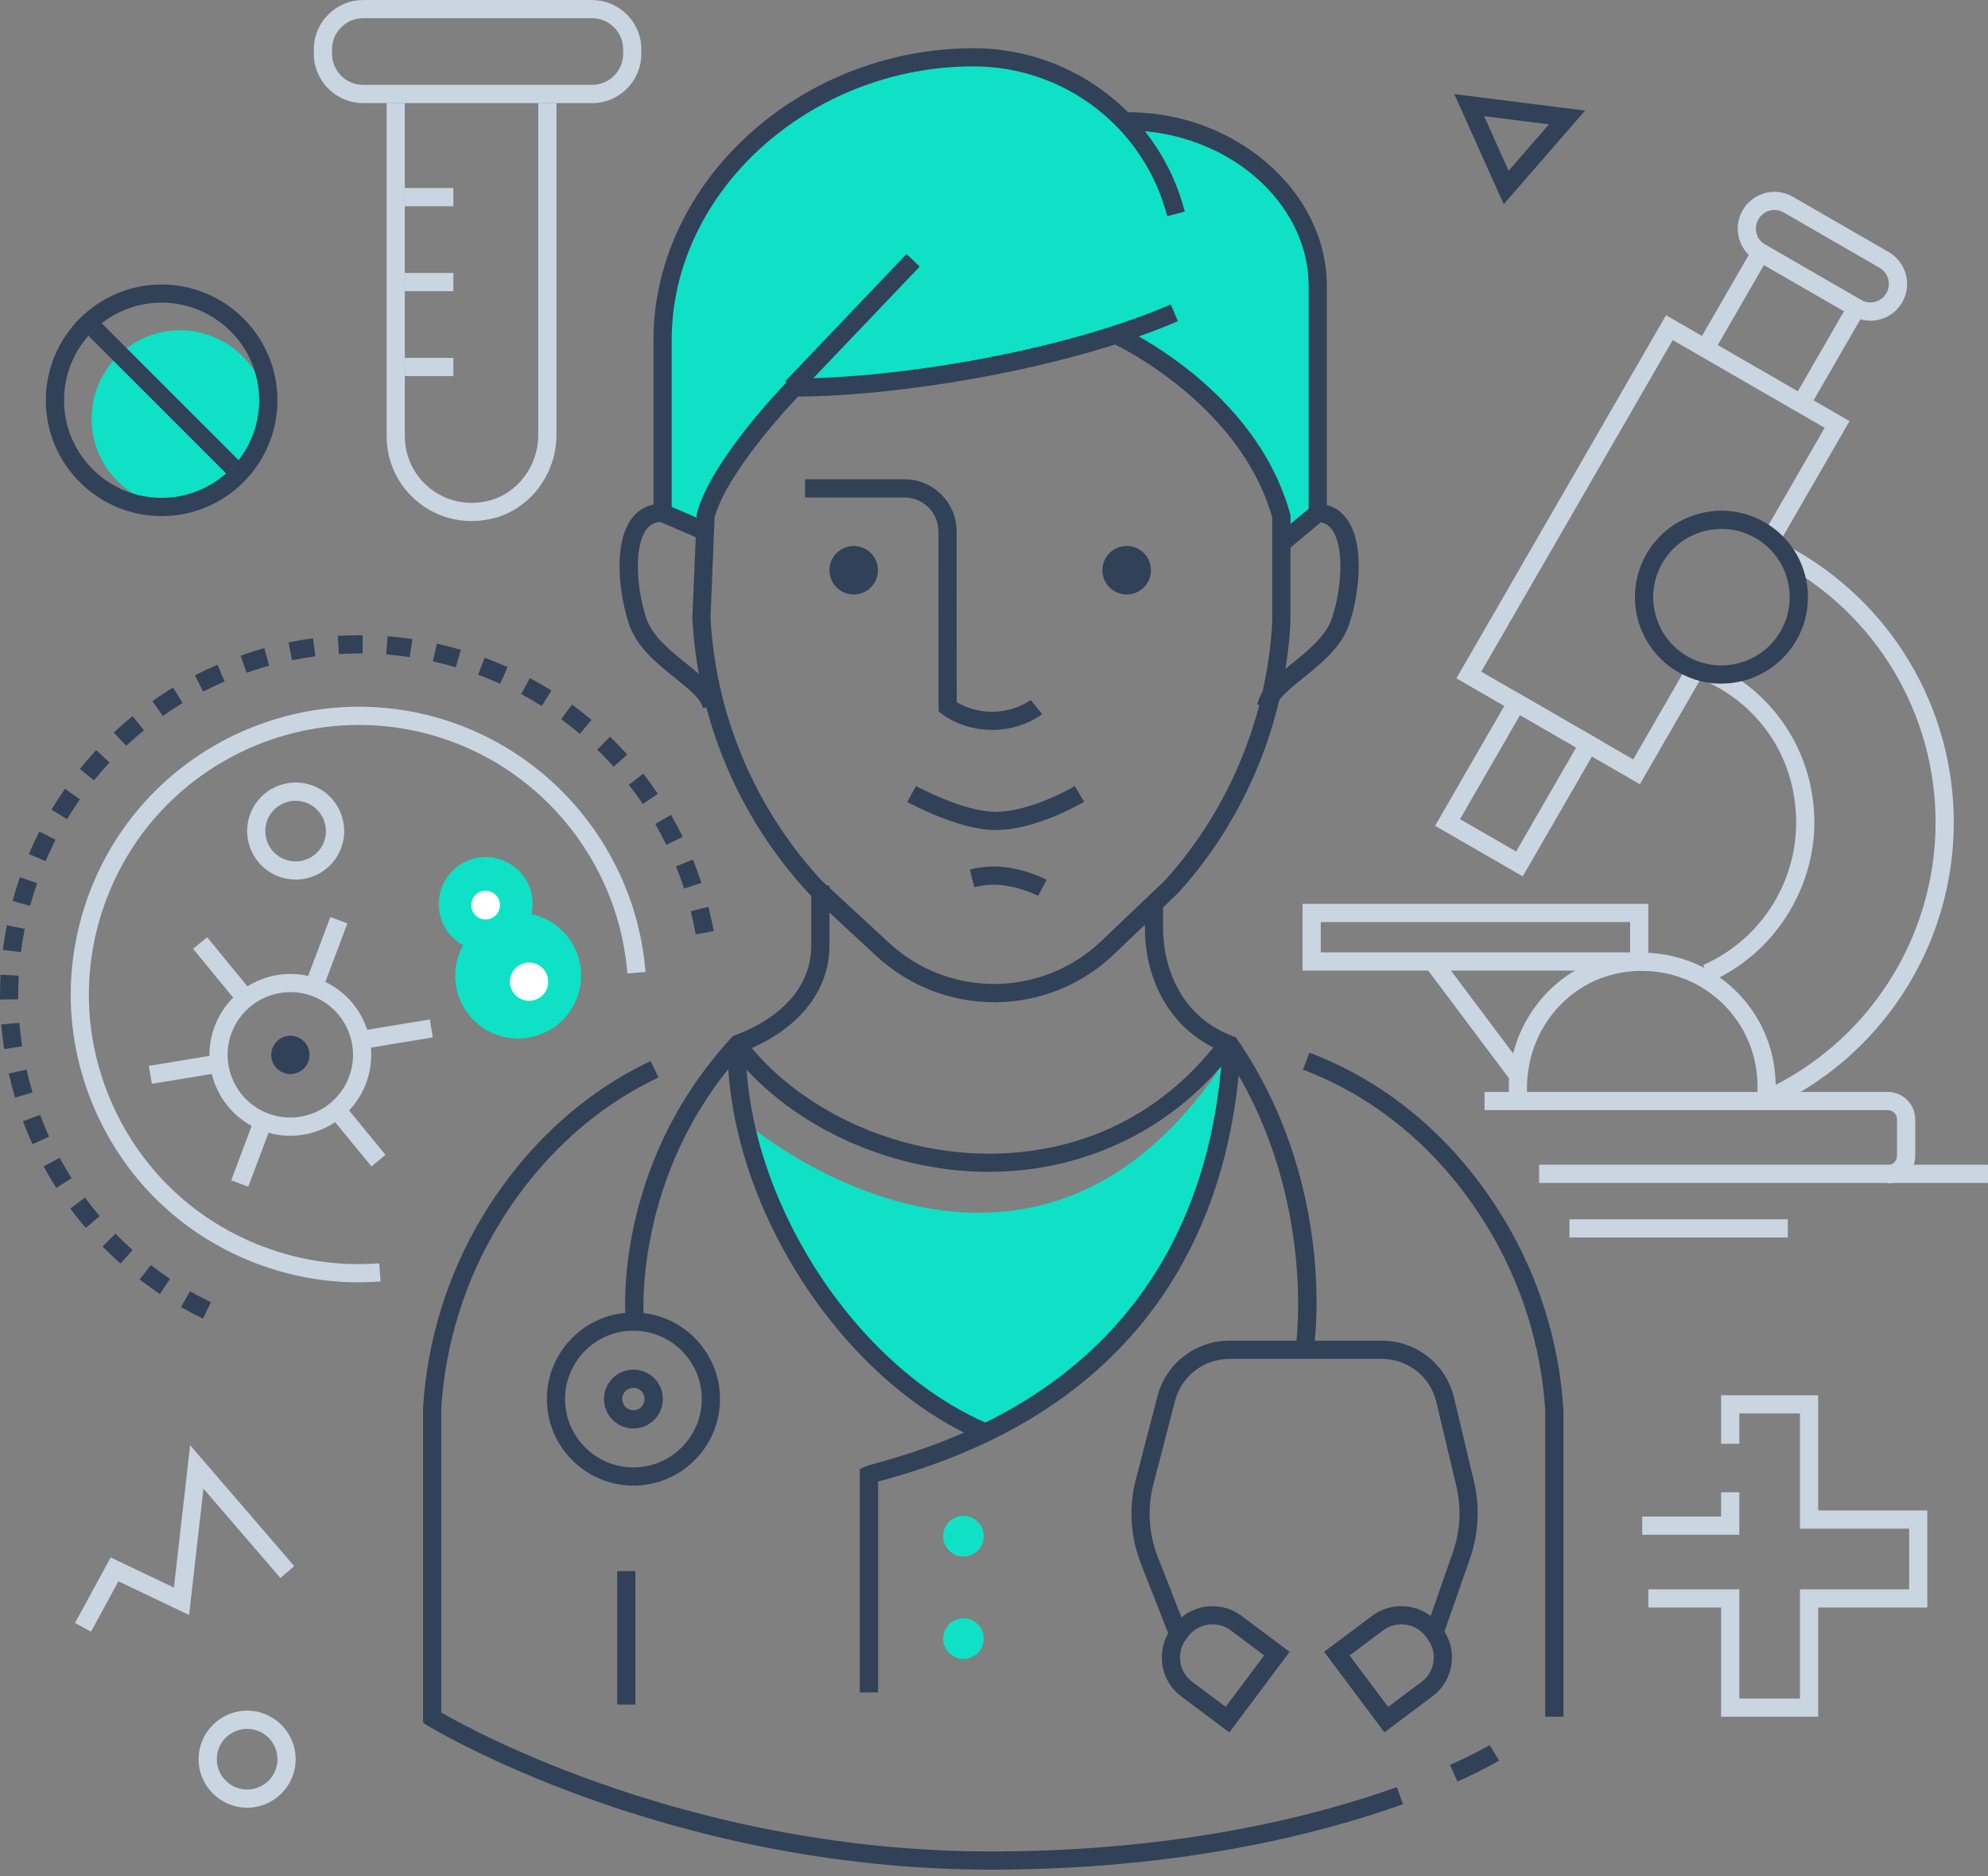 <?xml version="1.0" encoding="UTF-8"?> <svg xmlns="http://www.w3.org/2000/svg" width="160" height="151" viewBox="0 0 160 151" fill="none"><rect x="0" y="0" width="160" height="151" fill="#808080" stroke="none"/><g clip-path="url(#clip0_178_1843)"><path d="M19.89 145.481C17.737 145.481 15.984 143.729 15.984 141.576C15.984 139.423 17.737 137.67 19.89 137.67C22.043 137.67 23.795 139.423 23.795 141.576C23.795 143.729 22.043 145.481 19.89 145.481ZM19.89 139.135C18.543 139.135 17.449 140.228 17.449 141.576C17.449 142.923 18.543 144.017 19.89 144.017C21.237 144.017 22.331 142.923 22.331 141.576C22.331 140.228 21.237 139.135 19.89 139.135Z" fill="#CAD5E2"></path><path d="M121.024 16.433L117.045 7.572L127.57 8.9L121.024 16.433ZM119.447 9.354L121.419 13.743L124.666 10.008L119.447 9.349V9.354Z" fill="#314158"></path><path d="M7.324 131.314L6.035 130.616L8.906 125.338L13.998 127.765L15.301 116.307L23.683 126.037L22.57 126.993L16.375 119.802L15.218 129.971L9.531 127.257L7.324 131.314Z" fill="#CAD5E2"></path><path d="M102.723 42.693L105.814 41.233V23.023C105.814 15.544 98.305 9.525 90.06 9.823L90.109 9.779C87.057 6.63 82.781 4.672 78.05 4.672C65.201 4.672 53.094 14.519 53.094 27.363V41.238L56.472 42.698C57.361 39.388 63.614 31.171 63.614 31.171C63.614 31.171 84.685 29.614 89.674 27.056C103.631 34.999 102.723 42.698 102.723 42.698V42.693Z" fill="#0EE1C5"></path><path d="M60.513 90.731C60.513 90.731 83.028 109.467 98.787 85.058C98.787 85.058 99.871 104.4 79.293 115.282C79.293 115.282 62.583 107.212 60.508 90.736L60.513 90.731Z" fill="#0EE1C5"></path><path d="M103.436 44.426L102.499 43.303L105.325 40.94V23.018C105.325 20.011 104.007 17.082 101.61 14.768C98.691 11.951 94.458 10.369 90.284 10.511L90.231 9.046C94.863 8.885 99.379 10.584 102.626 13.713C105.311 16.306 106.79 19.606 106.79 23.018V41.623L103.436 44.426Z" fill="#314158"></path><path d="M79.177 123.63C79.177 124.533 78.445 125.265 77.542 125.265C76.638 125.265 75.906 124.533 75.906 123.63C75.906 122.727 76.638 121.994 77.542 121.994C78.445 121.994 79.177 122.727 79.177 123.63Z" fill="#0EE1C5"></path><path d="M50.979 114.96C49.676 114.96 48.611 113.9 48.611 112.592C48.611 111.284 49.671 110.224 50.979 110.224C52.287 110.224 53.347 111.284 53.347 112.592C53.347 113.9 52.287 114.96 50.979 114.96ZM50.979 111.689C50.481 111.689 50.076 112.094 50.076 112.592C50.076 113.09 50.481 113.495 50.979 113.495C51.477 113.495 51.882 113.09 51.882 112.592C51.882 112.094 51.477 111.689 50.979 111.689Z" fill="#314158"></path><path d="M79.177 131.871C79.177 132.774 78.445 133.506 77.542 133.506C76.638 133.506 75.906 132.774 75.906 131.871C75.906 130.967 76.638 130.235 77.542 130.235C78.445 130.235 79.177 130.967 79.177 131.871Z" fill="#0EE1C5"></path><path d="M102.625 56.982L101.189 56.699C101.434 55.444 102.664 54.458 103.962 53.413C105.251 52.378 106.711 51.207 107.199 49.752C107.975 47.433 108.21 44.06 107.228 42.658C106.926 42.229 106.545 42.024 106.023 42.009L106.062 40.545C107.048 40.569 107.868 41.008 108.434 41.819C109.909 43.923 109.337 47.995 108.595 50.216C107.97 52.076 106.335 53.394 104.89 54.556C103.806 55.43 102.781 56.25 102.639 56.977L102.625 56.982Z" fill="#314158"></path><path d="M56.575 56.982C56.433 56.255 55.408 55.43 54.324 54.556C52.879 53.394 51.239 52.081 50.619 50.216C49.877 47.995 49.306 43.923 50.78 41.819C51.346 41.013 52.166 40.569 53.153 40.545L53.192 42.009C52.669 42.024 52.284 42.229 51.986 42.658C51.005 44.06 51.239 47.428 52.015 49.752C52.503 51.207 53.963 52.378 55.252 53.413C56.55 54.458 57.781 55.444 58.025 56.699L56.589 56.982H56.575Z" fill="#314158"></path><path d="M56.428 43.42L52.596 41.765V27.368C52.596 14.636 64.39 3.881 78.353 3.881C86.359 3.881 93.355 9.291 95.356 17.028L93.941 17.395C92.105 10.296 85.695 5.341 78.353 5.341C65.181 5.341 54.06 15.427 54.06 27.363V40.794L57.009 42.068L56.428 43.41V43.42Z" fill="#314158"></path><path d="M117.3 143.377L116.699 142.04C118.789 141.102 119.882 140.443 119.892 140.438L120.654 141.688C120.605 141.718 119.482 142.396 117.3 143.377Z" fill="#314158"></path><path d="M79.783 150.466C53.455 150.466 34.581 138.979 34.395 138.862L34.049 138.647V113.295C34.386 107.817 36.05 102.486 38.867 97.839C42.241 92.273 46.908 87.968 52.371 85.39L52.996 86.713C47.796 89.168 43.344 93.274 40.122 98.596C37.427 103.038 35.836 108.14 35.513 113.339V137.822C38.179 139.36 55.832 149.001 79.783 149.001C94.78 149.001 105.813 146.184 112.428 143.822L112.921 145.198C106.199 147.6 94.995 150.466 79.783 150.466Z" fill="#314158"></path><path d="M125.83 138.159H124.366V113.52C124.048 108.364 122.452 103.268 119.762 98.825C116.11 92.796 110.96 88.392 104.867 86.083L105.385 84.716C111.79 87.143 117.194 91.756 121.017 98.068C123.833 102.716 125.498 108.042 125.83 113.481V138.164V138.159Z" fill="#314158"></path><path d="M70.664 136.206H69.199V118.216L69.639 118.026C69.834 117.938 70.146 117.855 70.718 117.698C92.51 111.757 97.802 96.12 98.408 84.052L99.872 84.126C99.247 96.677 93.75 112.939 71.108 119.114C70.957 119.153 70.805 119.197 70.674 119.236V136.211L70.664 136.206Z" fill="#314158"></path><path d="M72.959 20.446L63.195 30.685L64.255 31.696L74.019 21.457L72.959 20.446Z" fill="#314158"></path><path d="M79.011 115.951C67.734 111.181 58.56 96.975 58.56 84.282H60.025C60.025 96.438 68.798 110.044 79.582 114.603L79.011 115.951Z" fill="#314158"></path><path d="M50.98 119.558C47.138 119.558 44.014 116.434 44.014 112.592C44.014 108.75 47.138 105.625 50.98 105.625C54.822 105.625 57.947 108.75 57.947 112.592C57.947 116.434 54.822 119.558 50.98 119.558ZM50.98 107.09C47.944 107.09 45.478 109.56 45.478 112.592C45.478 115.624 47.949 118.094 50.98 118.094C54.012 118.094 56.482 115.624 56.482 112.592C56.482 109.56 54.012 107.09 50.98 107.09Z" fill="#314158"></path><path d="M51.136 126.442H49.672V137.182H51.136V126.442Z" fill="#314158"></path><path d="M94.204 131.915L91.826 125.846C90.972 123.664 90.831 121.311 91.421 119.041L93.154 112.367C93.838 109.736 96.215 107.896 98.939 107.896H111.212C113.995 107.896 116.382 109.785 117.027 112.489L118.628 119.222C119.116 121.277 119.009 123.42 118.311 125.417L116.05 131.89L114.669 131.407L116.929 124.933C117.535 123.2 117.627 121.345 117.203 119.563L115.601 112.831C115.118 110.79 113.312 109.36 111.212 109.36H98.939C96.884 109.36 95.088 110.747 94.57 112.738L92.837 119.412C92.324 121.379 92.446 123.42 93.188 125.314L95.566 131.382L94.204 131.915Z" fill="#314158"></path><path d="M98.94 139.418L95.069 136.523C93.345 135.234 92.989 132.779 94.283 131.055L94.454 130.826C95.742 129.103 98.198 128.746 99.921 130.04L103.793 132.935L98.94 139.423V139.418ZM97.583 130.719C96.841 130.719 96.104 131.055 95.625 131.695L95.454 131.924C94.649 133.003 94.868 134.536 95.947 135.342L98.647 137.363L101.747 133.223L99.047 131.202C98.608 130.875 98.095 130.719 97.588 130.719H97.583Z" fill="#314158"></path><path d="M111.423 139.418L106.57 132.93L110.442 130.035C112.165 128.746 114.621 129.098 115.909 130.821L116.08 131.05C116.705 131.885 116.969 132.915 116.817 133.945C116.671 134.98 116.124 135.893 115.289 136.518L111.418 139.413L111.423 139.418ZM108.621 133.228L111.721 137.368L114.42 135.346C114.943 134.956 115.28 134.385 115.372 133.74C115.465 133.096 115.299 132.451 114.909 131.929L114.738 131.7C113.932 130.621 112.399 130.401 111.32 131.207L108.621 133.228Z" fill="#314158"></path><path d="M79.578 94.309C71.416 94.309 63.224 90.438 58.713 84.448L59.885 83.569C64.127 89.203 71.86 92.844 79.583 92.844C87.306 92.844 93.814 89.466 98.213 83.569L99.384 84.443C94.707 90.711 87.492 94.304 79.583 94.304L79.578 94.309Z" fill="#314158"></path><path d="M80.124 66.8C77.16 66.8 73.186 64.632 73.016 64.539L73.724 63.255C73.763 63.275 77.536 65.335 80.124 65.335C82.999 65.335 86.465 63.289 86.499 63.265L87.251 64.525C87.095 64.617 83.4 66.8 80.124 66.8Z" fill="#314158"></path><path d="M79.846 58.739C77.395 58.739 75.872 57.509 75.808 57.46L75.54 57.241L75.525 42.756C75.525 41.257 74.3 40.037 72.801 40.037H64.795V38.572H72.801C75.11 38.572 76.99 40.452 76.99 42.756L77 56.508C77.454 56.782 78.459 57.28 79.841 57.28C81.74 57.28 82.936 56.342 82.946 56.333L83.878 57.465C83.815 57.519 82.292 58.744 79.841 58.744L79.846 58.739Z" fill="#314158"></path><path d="M83.552 72.096C83.552 72.096 81.823 71.198 79.963 71.198C79.456 71.198 78.933 71.266 78.416 71.398L78.055 69.978C78.689 69.816 79.334 69.733 79.963 69.733C82.195 69.733 84.152 70.759 84.235 70.802L83.552 72.096Z" fill="#314158"></path><path d="M68.711 47.843C69.789 47.843 70.663 46.969 70.663 45.89C70.663 44.812 69.789 43.938 68.711 43.938C67.632 43.938 66.758 44.812 66.758 45.89C66.758 46.969 67.632 47.843 68.711 47.843Z" fill="#314158"></path><path d="M90.679 47.843C91.758 47.843 92.632 46.969 92.632 45.89C92.632 44.812 91.758 43.938 90.679 43.938C89.601 43.938 88.727 44.812 88.727 45.89C88.727 46.969 89.601 47.843 90.679 47.843Z" fill="#314158"></path><path d="M50.359 106.426C50.31 105.918 49.305 93.899 58.863 83.515L58.98 83.388L59.142 83.325C63.106 81.821 65.293 79.249 65.293 76.075V71.272H66.757V76.075C66.757 79.795 64.234 82.905 59.825 84.628C50.847 94.49 51.804 106.167 51.819 106.285L50.359 106.421V106.426Z" fill="#314158"></path><path d="M105.77 108.276L104.32 108.071C104.34 107.949 105.941 95.715 98.52 84.687C93.824 82.851 92.144 78.36 92.144 74.728V72.741H93.609V74.728C93.609 77.92 95.093 81.875 99.248 83.398L99.467 83.481L99.599 83.676C107.493 95.237 105.843 107.749 105.765 108.276H105.77Z" fill="#314158"></path><path d="M80.017 80.654C76.497 80.654 73.133 79.336 70.546 76.949L65.103 71.911C59.489 65.867 56.154 58.007 55.725 49.767V49.732V49.698L56.076 41.37C57.165 37.083 63.135 30.937 63.389 30.678L63.604 30.459H63.912C71.913 30.459 85.255 28.369 94.223 24.503L94.804 25.845C93.804 26.28 92.744 26.69 91.651 27.076C94.594 28.735 101.644 33.432 103.836 41.355L103.86 41.453V50.059C103.44 58.115 100.253 65.823 94.887 71.799L94.848 71.838L89.649 76.803C87.042 79.288 83.625 80.659 80.022 80.659L80.017 80.654ZM66.157 70.891L71.542 75.87C73.856 78.008 76.863 79.19 80.017 79.19C83.171 79.19 86.3 77.965 88.634 75.738L93.813 70.798C98.944 65.076 101.991 57.7 102.396 50.02V41.648C99.799 32.48 89.835 27.774 89.737 27.725C81.272 30.415 70.981 31.874 64.224 31.918C63.165 33.036 58.444 38.172 57.511 41.658L57.184 49.723C57.604 57.597 60.787 65.111 66.152 70.891H66.157Z" fill="#314158"></path><path d="M115.912 76.957L114.74 77.835L121.773 87.212L122.945 86.334L115.912 76.957Z" fill="#CAD5E2"></path><path d="M137.671 78.999L137.08 77.662C141.625 75.655 144.559 71.159 144.559 66.199C144.559 61.239 141.859 57.04 137.51 54.922L138.149 53.603C143.007 55.971 146.024 60.795 146.024 66.199C146.024 71.603 142.743 76.763 137.671 79.004V78.999Z" fill="#CAD5E2"></path><path d="M142.376 89.193L141.775 87.855C150.285 84.028 155.782 75.528 155.782 66.194C155.782 57.411 150.968 49.381 143.216 45.236L143.909 43.947C152.135 48.35 157.246 56.874 157.246 66.199C157.246 76.109 151.407 85.136 142.376 89.198V89.193Z" fill="#CAD5E2"></path><path d="M145.754 32.582L144.485 31.85L148.415 25.044L141.971 21.324L138.011 28.183L136.742 27.451L141.434 19.323L150.416 24.507L145.754 32.582Z" fill="#CAD5E2"></path><path d="M150.524 25.806C150.021 25.806 149.513 25.679 149.049 25.41L141.336 20.958C140.652 20.563 140.164 19.923 139.959 19.162C139.754 18.4 139.862 17.599 140.257 16.916C140.652 16.233 141.292 15.744 142.054 15.539C142.815 15.334 143.616 15.442 144.299 15.837L152.013 20.289C153.424 21.105 153.912 22.916 153.096 24.332C152.55 25.279 151.554 25.811 150.529 25.811L150.524 25.806ZM149.782 24.141C150.494 24.551 151.412 24.307 151.822 23.595C152.232 22.882 151.988 21.964 151.276 21.554L143.562 17.102C143.215 16.901 142.815 16.848 142.429 16.95C142.044 17.053 141.722 17.302 141.521 17.648C141.321 17.995 141.268 18.395 141.37 18.781C141.473 19.167 141.722 19.489 142.068 19.689L149.782 24.141Z" fill="#CAD5E2"></path><path d="M131.983 63.114L117.215 54.59L134.087 25.367L148.855 33.891L143.05 43.947L141.781 43.215L146.853 34.428L134.624 27.368L119.216 54.053L131.446 61.117L135.976 53.262L137.245 53.994L131.983 63.114Z" fill="#CAD5E2"></path><path d="M122.554 70.529L115.5 66.458L121.798 55.551L128.852 59.623L122.554 70.529ZM117.506 65.921L122.022 68.528L126.855 60.155L122.34 57.548L117.506 65.921Z" fill="#CAD5E2"></path><path d="M138.529 55.02C137.348 55.02 136.157 54.722 135.063 54.087C131.739 52.168 130.596 47.907 132.515 44.582C133.443 42.971 134.946 41.819 136.743 41.34C138.539 40.857 140.414 41.106 142.025 42.034C143.636 42.961 144.788 44.465 145.267 46.256C145.75 48.053 145.501 49.928 144.573 51.539C143.284 53.77 140.941 55.015 138.534 55.015L138.529 55.02ZM138.554 42.566C138.075 42.566 137.597 42.629 137.123 42.756C135.708 43.137 134.521 44.045 133.789 45.314C132.276 47.936 133.179 51.304 135.801 52.818C138.427 54.331 141.791 53.428 143.304 50.806C144.036 49.537 144.232 48.053 143.851 46.637C143.47 45.221 142.562 44.035 141.293 43.303C140.448 42.815 139.506 42.566 138.554 42.566Z" fill="#314158"></path><path d="M151.935 95.232V93.767C152.346 93.767 152.678 93.435 152.678 93.025V90.081C152.678 89.671 152.346 89.339 151.935 89.339H119.48V87.875H151.935C153.151 87.875 154.142 88.866 154.142 90.081V93.025C154.142 94.241 153.151 95.232 151.935 95.232Z" fill="#CAD5E2"></path><path d="M142.912 88.851H141.448V87.406C141.448 84.623 140.212 82.007 138.059 80.24C135.907 78.467 133.07 77.769 130.278 78.316C126.001 79.156 122.896 83.037 122.896 87.548V88.851H121.432V87.548C121.432 82.344 125.034 77.857 129.999 76.881C133.221 76.246 136.502 77.056 138.992 79.107C141.487 81.157 142.912 84.184 142.912 87.406V88.851Z" fill="#CAD5E2"></path><path d="M132.661 78.111H104.834V72.741H132.661V78.111ZM106.299 76.646H131.196V74.205H106.299V76.646Z" fill="#CAD5E2"></path><path d="M159.999 93.733H123.873V95.198H159.999V93.733Z" fill="#CAD5E2"></path><path d="M143.889 98.127H126.314V99.591H143.889V98.127Z" fill="#CAD5E2"></path><path d="M42.773 73.566C42.944 72.794 42.886 71.969 42.539 71.198C41.675 69.294 39.434 68.449 37.53 69.313C35.626 70.177 34.782 72.418 35.646 74.322C35.997 75.094 36.578 75.684 37.271 76.065C36.525 77.417 36.398 79.087 37.086 80.6C38.238 83.149 41.24 84.281 43.789 83.124C46.337 81.972 47.465 78.97 46.313 76.421C45.629 74.908 44.287 73.898 42.778 73.57L42.773 73.566Z" fill="#0EE1C5"></path><path d="M41.138 78.457C40.84 79.253 41.24 80.142 42.036 80.444C42.831 80.742 43.72 80.342 44.023 79.546C44.321 78.75 43.92 77.862 43.124 77.559C42.329 77.257 41.44 77.662 41.138 78.457Z" fill="white"></path><path d="M38.002 72.433C37.777 73.029 38.08 73.698 38.676 73.922C39.271 74.147 39.94 73.844 40.165 73.249C40.389 72.653 40.087 71.984 39.491 71.76C38.895 71.535 38.227 71.838 38.002 72.433Z" fill="white"></path><path d="M21.928 84.35C21.631 85.146 22.031 86.034 22.827 86.337C23.622 86.635 24.511 86.234 24.814 85.439C25.111 84.643 24.711 83.754 23.916 83.452C23.12 83.154 22.231 83.554 21.928 84.35Z" fill="#314158"></path><path d="M23.363 91.404C22.601 91.404 21.83 91.268 21.073 90.984C17.714 89.72 16.011 85.956 17.275 82.597C18.54 79.239 22.303 77.535 25.662 78.799C29.021 80.064 30.725 83.828 29.46 87.186C28.479 89.793 25.994 91.404 23.358 91.404H23.363ZM23.373 79.844C21.332 79.844 19.404 81.094 18.642 83.11C17.661 85.712 18.984 88.631 21.586 89.613C24.188 90.594 27.107 89.271 28.088 86.669C29.07 84.067 27.747 81.147 25.145 80.166C24.559 79.947 23.963 79.844 23.373 79.844Z" fill="#CAD5E2"></path><path d="M26.588 73.8L24.59 79.099L25.96 79.616L27.958 74.317L26.588 73.8Z" fill="#CAD5E2"></path><path d="M16.673 75.428L15.541 76.357L19.136 80.739L20.268 79.81L16.673 75.428Z" fill="#CAD5E2"></path><path d="M17.575 84.855L11.982 85.777L12.221 87.222L17.813 86.3L17.575 84.855Z" fill="#CAD5E2"></path><path d="M20.289 90.525L18.609 94.989L19.98 95.504L21.66 91.04L20.289 90.525Z" fill="#CAD5E2"></path><path d="M28.019 89.275L26.887 90.204L29.893 93.87L31.025 92.941L28.019 89.275Z" fill="#CAD5E2"></path><path d="M34.596 82.042L28.975 82.968L29.213 84.413L34.834 83.487L34.596 82.042Z" fill="#CAD5E2"></path><path d="M16.337 106.123C15.736 105.83 15.141 105.518 14.565 105.191L15.292 103.917C15.839 104.229 16.405 104.527 16.976 104.8L16.337 106.118V106.123ZM12.866 104.136C12.314 103.765 11.767 103.375 11.24 102.97L12.138 101.812C12.636 102.198 13.159 102.569 13.681 102.921L12.866 104.141V104.136ZM9.697 101.69C9.199 101.246 8.716 100.782 8.248 100.309L9.297 99.284C9.736 99.738 10.2 100.177 10.669 100.597L9.693 101.69H9.697ZM6.9 98.825C6.471 98.317 6.051 97.79 5.66 97.253L6.842 96.384C7.213 96.891 7.613 97.394 8.023 97.873L6.905 98.82L6.9 98.825ZM4.527 95.603C4.171 95.041 3.829 94.46 3.512 93.874L4.801 93.176C5.104 93.733 5.426 94.285 5.763 94.817L4.527 95.603ZM2.619 92.083C2.34 91.478 2.082 90.853 1.852 90.233L3.224 89.72C3.444 90.311 3.693 90.901 3.951 91.478L2.619 92.083ZM1.213 88.334C1.022 87.699 0.851 87.045 0.705 86.395L2.135 86.073C2.272 86.688 2.438 87.308 2.619 87.914L1.218 88.334H1.213ZM0.334 84.428C0.231 83.769 0.153 83.1 0.1 82.441L1.559 82.319C1.613 82.949 1.686 83.583 1.784 84.208L0.334 84.428ZM0.002 80.439C0.002 80.317 0.002 80.191 0.002 80.068C0.002 79.526 0.017 78.98 0.046 78.438L1.51 78.521C1.481 79.034 1.467 79.556 1.467 80.068V80.42L0.002 80.439ZM1.686 76.627L0.231 76.441C0.314 75.782 0.422 75.118 0.554 74.464L1.989 74.747C1.867 75.367 1.764 75.997 1.681 76.622L1.686 76.627ZM55.998 75.196C55.885 74.576 55.749 73.951 55.592 73.336L57.013 72.975C57.174 73.619 57.321 74.278 57.438 74.933L55.998 75.196ZM2.423 72.897L1.013 72.511C1.188 71.872 1.384 71.227 1.603 70.597L2.985 71.076C2.78 71.671 2.589 72.282 2.423 72.892V72.897ZM55.06 71.51C54.865 70.91 54.645 70.309 54.406 69.724L55.763 69.172C56.012 69.787 56.246 70.422 56.452 71.052L55.06 71.51ZM3.673 69.304L2.326 68.733C2.584 68.122 2.873 67.512 3.17 66.916L4.474 67.581C4.186 68.142 3.917 68.723 3.668 69.304H3.673ZM53.63 67.991C53.352 67.424 53.054 66.858 52.736 66.311L54.006 65.579C54.338 66.155 54.655 66.751 54.948 67.346L53.635 67.991H53.63ZM5.396 65.916L4.142 65.164C4.484 64.593 4.85 64.026 5.23 63.484L6.431 64.324C6.07 64.842 5.724 65.379 5.396 65.921V65.916ZM51.731 64.7C51.379 64.173 51.003 63.655 50.613 63.162L51.77 62.264C52.18 62.786 52.575 63.333 52.946 63.885L51.731 64.705V64.7ZM7.569 62.801L6.427 61.883C6.842 61.371 7.281 60.858 7.74 60.37L8.814 61.366C8.379 61.83 7.964 62.313 7.569 62.801ZM49.392 61.703C48.972 61.234 48.528 60.775 48.074 60.331L49.094 59.281C49.573 59.745 50.042 60.233 50.481 60.726L49.392 61.703ZM10.156 60.018L9.156 58.949C9.639 58.495 10.147 58.051 10.664 57.631L11.587 58.769C11.099 59.169 10.615 59.589 10.156 60.018ZM46.663 59.057C46.18 58.651 45.677 58.256 45.169 57.88L46.034 56.699C46.571 57.094 47.103 57.509 47.61 57.934L46.668 59.057H46.663ZM13.105 57.621L12.261 56.425C12.802 56.044 13.364 55.673 13.935 55.327L14.692 56.581C14.15 56.909 13.613 57.26 13.1 57.621H13.105ZM43.597 56.816C43.065 56.479 42.514 56.162 41.952 55.859L42.645 54.57C43.231 54.888 43.817 55.224 44.379 55.576L43.597 56.816ZM16.356 55.654L15.688 54.35C16.278 54.048 16.889 53.76 17.499 53.496L18.08 54.839C17.499 55.088 16.923 55.361 16.361 55.654H16.356ZM40.248 55.024C39.721 54.785 39.179 54.565 38.642 54.36L38.486 54.302L39.004 52.93L39.16 52.988C39.731 53.203 40.297 53.438 40.854 53.687L40.253 55.024H40.248ZM19.847 54.145L19.364 52.764C19.993 52.544 20.633 52.339 21.273 52.163L21.663 53.574C21.058 53.74 20.447 53.935 19.847 54.145ZM36.68 53.701C36.07 53.521 35.45 53.364 34.839 53.228L35.157 51.797C35.801 51.939 36.455 52.11 37.095 52.295L36.68 53.701ZM23.508 53.135L23.215 51.7C23.865 51.568 24.529 51.456 25.193 51.368L25.383 52.818C24.753 52.901 24.123 53.008 23.508 53.13V53.135ZM32.97 52.881C32.349 52.788 31.715 52.715 31.08 52.666L31.197 51.206C31.866 51.26 32.535 51.334 33.189 51.431L32.974 52.881H32.97ZM27.277 52.637L27.189 51.177C27.775 51.143 28.371 51.123 28.957 51.123H29.191L29.181 52.588H28.957C28.395 52.588 27.834 52.603 27.277 52.637Z" fill="#314158"></path><path d="M28.836 103.199C26.063 103.199 23.334 102.696 20.698 101.705C14.908 99.523 10.319 95.222 7.765 89.588C5.212 83.954 5.012 77.662 7.189 71.872C11.69 59.921 25.072 53.862 37.023 58.363C45.385 61.517 51.249 69.309 51.952 78.223L50.492 78.34C49.833 69.987 44.341 62.684 36.505 59.735C25.311 55.522 12.774 61.195 8.556 72.389C6.516 77.813 6.706 83.706 9.093 88.983C11.485 94.26 15.786 98.293 21.205 100.333C24.212 101.466 27.342 101.915 30.52 101.666L30.632 103.126C30.032 103.175 29.426 103.194 28.831 103.194L28.836 103.199Z" fill="#CAD5E2"></path><path d="M23.797 70.788C23.333 70.788 22.864 70.705 22.42 70.534C20.404 69.777 19.384 67.517 20.14 65.506C20.507 64.529 21.234 63.753 22.186 63.323C23.138 62.894 24.197 62.86 25.174 63.226C27.19 63.983 28.21 66.243 27.453 68.254C27.087 69.231 26.36 70.007 25.408 70.436C24.895 70.671 24.349 70.788 23.802 70.788H23.797ZM23.792 64.441C23.45 64.441 23.109 64.515 22.786 64.661C22.191 64.93 21.737 65.413 21.507 66.023C21.034 67.283 21.673 68.694 22.933 69.167C23.543 69.397 24.207 69.377 24.798 69.109C25.393 68.84 25.847 68.357 26.077 67.746C26.55 66.487 25.911 65.076 24.651 64.603C24.373 64.495 24.08 64.446 23.792 64.446V64.441Z" fill="#CAD5E2"></path><path d="M37.957 41.931C36.419 41.931 34.925 41.423 33.709 40.456C32.059 39.153 31.117 37.195 31.117 35.096V8.299H32.582V35.101C32.582 36.751 33.324 38.289 34.622 39.314C35.916 40.339 37.61 40.706 39.265 40.315C41.618 39.763 43.322 37.527 43.322 34.998V8.299H44.787V34.998C44.787 38.201 42.604 41.038 39.602 41.74C39.055 41.867 38.508 41.931 37.962 41.931H37.957Z" fill="#CAD5E2"></path><path d="M47.653 8.299H29.224C27.037 8.299 25.26 6.522 25.26 4.335V3.969C25.26 1.782 27.037 0.005 29.224 0.005H47.653C49.84 0.005 51.617 1.782 51.617 3.969V4.335C51.617 6.522 49.84 8.299 47.653 8.299ZM29.224 1.465C27.842 1.465 26.724 2.587 26.724 3.964V4.33C26.724 5.712 27.847 6.83 29.224 6.83H47.653C49.035 6.83 50.153 5.707 50.153 4.33V3.964C50.153 2.583 49.03 1.465 47.653 1.465H29.224Z" fill="#CAD5E2"></path><path d="M36.488 15.134H32.582V16.599H36.488V15.134Z" fill="#CAD5E2"></path><path d="M36.488 21.969H32.582V23.433H36.488V21.969Z" fill="#CAD5E2"></path><path d="M36.488 28.803H32.582V30.268H36.488V28.803Z" fill="#CAD5E2"></path><path d="M21.545 34.563C22.025 30.664 19.254 27.114 15.355 26.634C11.456 26.154 7.906 28.925 7.426 32.824C6.946 36.723 9.717 40.273 13.616 40.753C17.515 41.233 21.065 38.462 21.545 34.563Z" fill="#0EE1C5"></path><path d="M13.007 41.535C7.866 41.535 3.688 37.352 3.688 32.216C3.688 27.08 7.866 22.896 13.007 22.896C18.148 22.896 22.327 27.08 22.327 32.216C22.327 37.352 18.148 41.535 13.007 41.535ZM13.007 24.356C8.677 24.356 5.152 27.881 5.152 32.211C5.152 36.541 8.677 40.066 13.007 40.066C17.337 40.066 20.862 36.541 20.862 32.211C20.862 27.881 17.337 24.356 13.007 24.356Z" fill="#314158"></path><path d="M8.137 25.969L7.102 27.005L18.217 38.12L19.253 37.085L8.137 25.969Z" fill="#314158"></path><path d="M146.331 138.158H138.52V129.371H132.662V127.906H139.985V136.694H144.867V127.906H153.654V123.024H144.867V113.749H139.985V116.19H138.52V112.284H146.331V121.56H155.119V129.371H146.331V138.158Z" fill="#CAD5E2"></path><path d="M139.985 123.513H132.174V122.048H138.52V120.095H139.985V123.513Z" fill="#CAD5E2"></path></g><defs><clipPath id="clip0_178_1843"><rect width="160" height="150.466" fill="white"></rect></clipPath></defs></svg> 